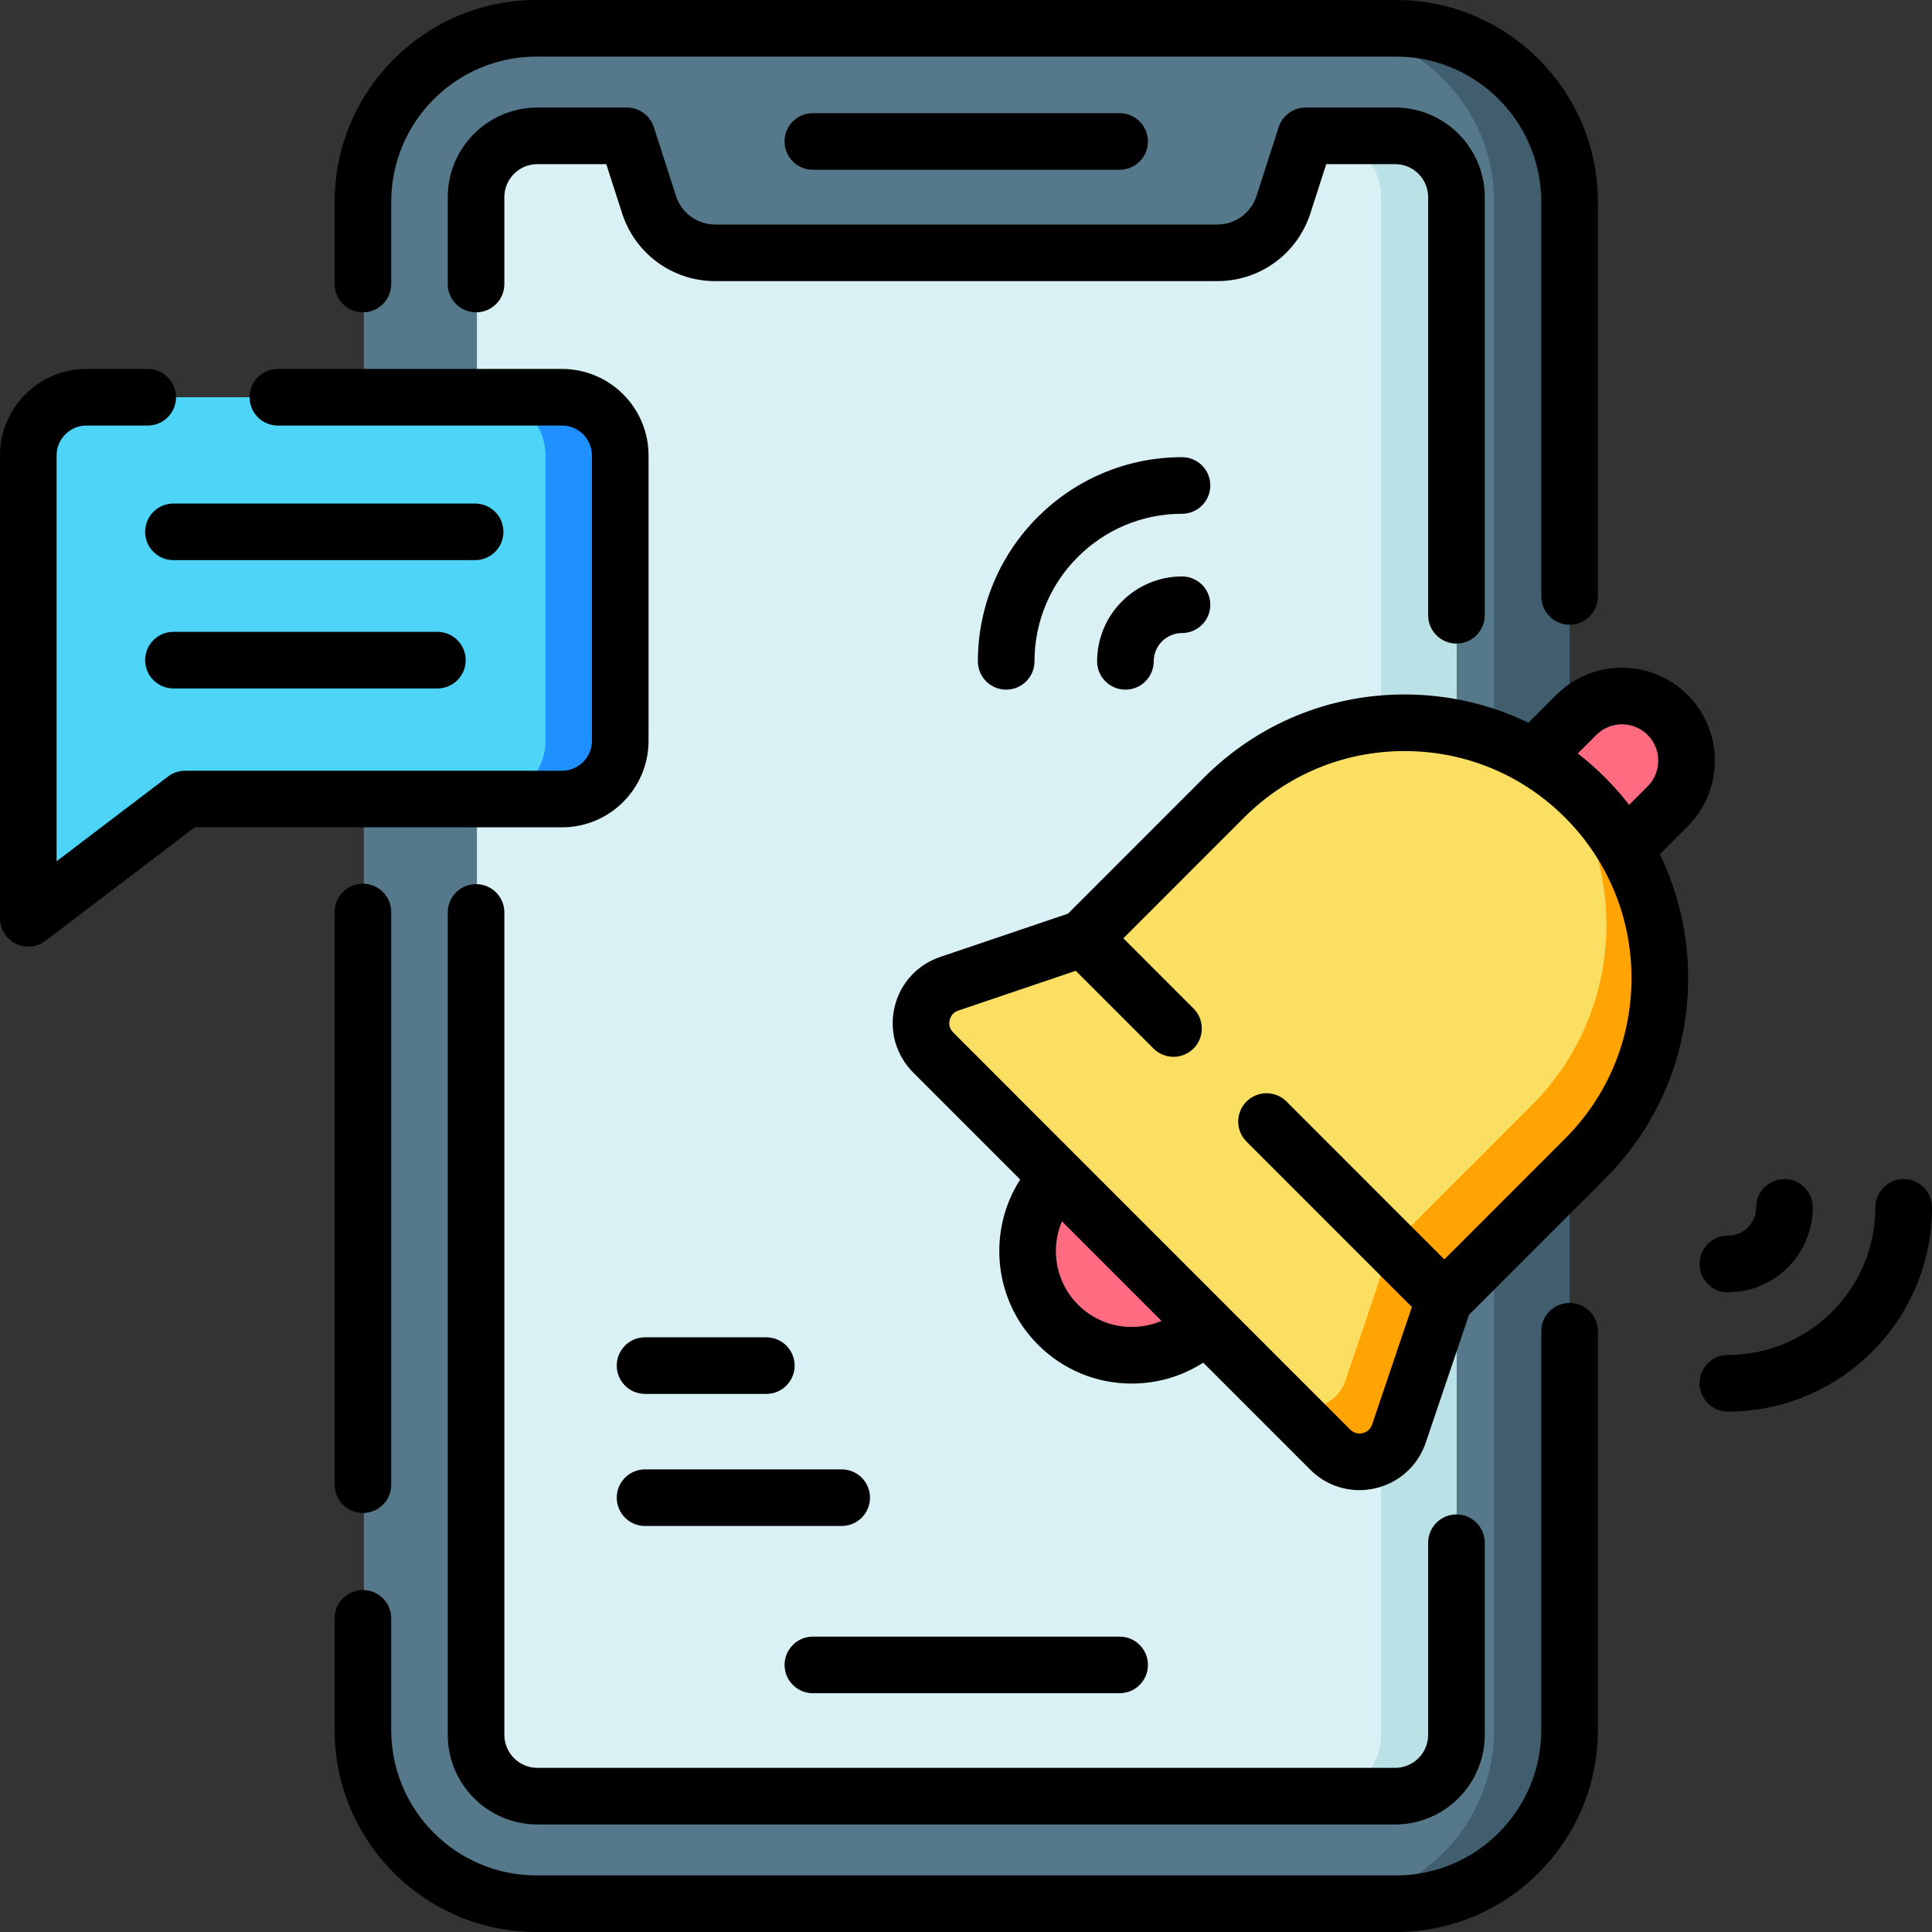 <svg id="Layer_1" enable-background="new 0 0 512 512" height="512" viewBox="0 0 512 512" width="512" xmlns="http://www.w3.org/2000/svg"><rect x="0" y="0" width="512" height="512" fill="#333333" stroke="none"/><g><g><g><path d="m415.958 53.5v405c0 25.41-20.57 46-45.94 46h-227.66c-25.36 0-45.93-20.59-45.93-46v-405c0-25.41 20.57-46 45.93-46h227.66c25.37 0 45.94 20.59 45.94 46z" fill="#56788b"/><path d="m415.958 53.5v405c0 25.41-20.57 46-45.94 46h-20c25.37 0 45.94-20.59 45.94-46v-405c0-25.41-20.57-46-45.94-46h20c25.37 0 45.94 20.59 45.94 46z" fill="#415e6f"/><path d="m385.998 52.26v407.48c0 8.98-7.27 16.26-16.23 16.26h-227.15c-8.97 0-16.23-7.28-16.23-16.26v-407.48c0-8.98 7.26-16.26 16.23-16.26h23.71l5.87 18.23c2.45 7.61 9.52 12.77 17.51 12.77h132.97c7.98 0 15.06-5.16 17.51-12.77l5.87-18.23h23.71c8.96 0 16.23 7.28 16.23 16.26z" fill="#d9f0f4"/><path d="m385.998 52.26v407.48c0 8.98-7.27 16.26-16.23 16.26h-20c8.96 0 16.23-7.28 16.23-16.26v-407.48c0-8.98-7.27-16.26-16.23-16.26h20c8.96 0 16.23 7.28 16.23 16.26z" fill="#bae1e5"/><path d="m164.568 120.7v75.62c0 8.52-6.9 15.43-15.41 15.43h-99.79l-41.55 31.61v-122.66c0-8.52 6.9-15.43 15.41-15.43h125.93c8.51 0 15.41 6.91 15.41 15.43z" fill="#4dd4f7"/><path d="m164.568 120.7v75.62c0 8.52-6.9 15.43-15.41 15.43h-20c8.51 0 15.41-6.91 15.41-15.43v-75.62c0-8.52-6.9-15.43-15.41-15.43h20c8.51 0 15.41 6.91 15.41 15.43z" fill="#1e90ff"/></g></g><g><path d="m441.945 189.47c-6.687-6.689-17.529-6.689-24.217 0l-11.323 11.327 24.217 24.224 11.323-11.327c6.687-6.69 6.687-17.535 0-24.224z" fill="#ff6b81"/><path d="m280.394 312.018c-10.78 10.784-10.78 28.267 0 39.051s28.259 10.784 39.039 0z" fill="#ff6b81"/><path d="m352.53 384.173-14.142-14.142-91.082-91.111c-5.77-5.77-3.479-15.599 4.25-18.208l35.539-12.049 37.3-37.3c24.013-24.027 61.589-26.205 88.063-6.562 2.659 1.966 5.197 4.151 7.602 6.555 13.209 13.223 19.813 30.533 19.813 47.857s-6.597 34.641-19.82 47.85l-37.293 37.307-12.021 35.539c-2.631 7.736-12.446 10.027-18.209 4.264z" fill="#fbdf63"/><path d="m352.53 384.173-14.086-14.086c5.777 5.692 15.528 3.394 18.151-4.32l12.021-35.539 37.293-37.307c13.223-13.209 19.82-30.526 19.82-47.85 0-14.17-4.426-28.341-13.272-40.27 2.659 1.966 5.197 4.151 7.602 6.555 13.209 13.223 19.813 30.533 19.813 47.857s-6.597 34.641-19.82 47.85l-37.293 37.307-12.021 35.539c-2.63 7.736-12.445 10.027-18.208 4.264z" fill="#ffa402"/></g></g><g><path d="m88.68 241.694v151.767c0 4.142 3.357 7.5 7.5 7.5s7.5-3.358 7.5-7.5v-151.767c0-4.142-3.357-7.5-7.5-7.5s-7.5 3.358-7.5 7.5z"/><path d="m415.955 345.295c-4.143 0-7.5 3.358-7.5 7.5v105.705c0 21.229-17.257 38.5-38.468 38.5h-227.84c-21.211 0-38.468-17.271-38.468-38.5v-29.632c0-4.142-3.357-7.5-7.5-7.5s-7.5 3.358-7.5 7.5v29.632c0 29.5 23.985 53.5 53.468 53.5h227.84c29.482 0 53.468-24 53.468-53.5v-105.705c0-4.142-3.357-7.5-7.5-7.5z"/><path d="m96.18 82.773c4.143 0 7.5-3.358 7.5-7.5v-21.773c0-21.229 17.257-38.5 38.468-38.5h227.84c21.211 0 38.468 17.271 38.468 38.5v104.554c0 4.142 3.357 7.5 7.5 7.5s7.5-3.358 7.5-7.5v-104.554c-.001-29.5-23.986-53.5-53.469-53.5h-227.84c-29.482 0-53.467 24-53.467 53.5v21.773c0 4.143 3.357 7.5 7.5 7.5z"/><path d="m385.976 170.554c4.143 0 7.5-3.358 7.5-7.5v-110.799c0-13.099-10.651-23.755-23.744-23.755h-23.728c-3.256 0-6.14 2.101-7.139 5.199l-5.877 18.232c-1.459 4.527-5.633 7.569-10.385 7.569h-133.073c-4.752 0-8.925-3.042-10.384-7.57l-5.877-18.231c-.999-3.098-3.883-5.199-7.139-5.199h-23.729c-13.092 0-23.743 10.657-23.743 23.755v23.018c0 4.142 3.357 7.5 7.5 7.5s7.5-3.358 7.5-7.5v-23.018c0-4.828 3.922-8.755 8.743-8.755h18.267l4.2 13.032c3.466 10.747 13.376 17.968 24.662 17.968h133.073c11.287 0 21.197-7.221 24.662-17.967l4.2-13.033h18.266c4.821 0 8.744 3.928 8.744 8.755v110.798c.001 4.143 3.358 7.501 7.501 7.501z"/><path d="m126.159 234.301c-4.143 0-7.5 3.358-7.5 7.5v217.943c0 13.099 10.651 23.755 23.743 23.755h227.329c13.093 0 23.744-10.657 23.744-23.755v-50.904c0-4.142-3.357-7.5-7.5-7.5s-7.5 3.358-7.5 7.5v50.905c0 4.828-3.923 8.755-8.744 8.755h-227.329c-4.821 0-8.743-3.928-8.743-8.755v-217.944c0-4.142-3.357-7.5-7.5-7.5z"/><path d="m296.715 44.986c4.143 0 7.5-3.358 7.5-7.5s-3.357-7.5-7.5-7.5h-81.295c-4.143 0-7.5 3.358-7.5 7.5s3.357 7.5 7.5 7.5z"/><path d="m296.715 433.723h-81.295c-4.143 0-7.5 3.358-7.5 7.5s3.357 7.5 7.5 7.5h81.295c4.143 0 7.5-3.358 7.5-7.5s-3.358-7.5-7.5-7.5z"/><path d="m171.872 196.319v-75.617c0-12.643-10.281-22.929-22.918-22.929h-75.308c-4.143 0-7.5 3.358-7.5 7.5s3.357 7.5 7.5 7.5h75.308c4.366 0 7.918 3.557 7.918 7.929v75.617c0 4.372-3.552 7.929-7.918 7.929h-99.868c-1.64 0-3.234.537-4.539 1.529l-29.547 22.464v-107.539c0-4.372 3.552-7.929 7.918-7.929h16.233c4.143 0 7.5-3.358 7.5-7.5s-3.357-7.5-7.5-7.5h-16.233c-12.637 0-22.918 10.286-22.918 22.929v122.662c0 2.85 1.615 5.453 4.168 6.719 1.056.523 2.196.781 3.331.781 1.61 0 3.21-.518 4.54-1.529l39.574-30.086h97.341c12.637-.001 22.918-10.287 22.918-22.93z"/><path d="m133.407 140.944c0-4.142-3.357-7.5-7.5-7.5h-79.943c-4.143 0-7.5 3.358-7.5 7.5s3.357 7.5 7.5 7.5h79.943c4.143 0 7.5-3.358 7.5-7.5z"/><path d="m45.964 167.444c-4.143 0-7.5 3.358-7.5 7.5s3.357 7.5 7.5 7.5h69.951c4.143 0 7.5-3.358 7.5-7.5s-3.357-7.5-7.5-7.5z"/><path d="m447.248 218.997c9.6-9.603 9.6-25.227 0-34.83-4.65-4.652-10.835-7.214-17.412-7.214s-12.762 2.562-17.413 7.215l-7.376 7.379c-10.099-4.912-21.261-7.506-32.821-7.506-20.072 0-38.943 7.819-53.136 22.017l-36.058 36.068-33.878 11.477c-6.102 2.063-10.62 7.04-12.087 13.313-1.468 6.278.378 12.749 4.938 17.309l28.354 28.363c-8.714 13.586-7.137 31.913 4.731 43.783 6.63 6.633 15.446 10.286 24.823 10.286 6.824 0 13.351-1.935 18.954-5.545l28.353 28.362c3.524 3.525 8.192 5.427 13.032 5.427 1.411 0 2.837-.162 4.252-.492 6.277-1.464 11.262-5.982 13.332-12.087.001-.002.001-.003.002-.005l11.465-33.882 36.056-36.067c14.195-14.189 22.013-33.066 22.013-53.156 0-11.564-2.593-22.73-7.504-32.833zm-24.217-24.225c1.818-1.818 4.234-2.82 6.805-2.82s4.986 1.001 6.805 2.82c3.753 3.754 3.753 9.864 0 13.619l-4.902 4.903c-1.955-2.525-4.083-4.943-6.377-7.238s-4.71-4.423-7.234-6.378zm-123.118 156.885c-5.37 0-10.418-2.092-14.216-5.89-5.966-5.968-7.392-14.785-4.277-22.114l26.391 26.399c-2.464 1.052-5.138 1.605-7.898 1.605zm114.841-49.897-31.988 31.997-41.825-41.838c-2.927-2.929-7.676-2.93-10.606-.001-2.929 2.929-2.93 7.677-.001 10.607l43.832 43.845-10.534 31.133c-.547 1.613-1.822 2.132-2.533 2.298-.709.166-2.074.263-3.27-.932l-105.217-105.249c-1.204-1.205-1.105-2.578-.939-3.289.166-.708.684-1.977 2.29-2.52l31.127-10.545 20.598 20.605c1.464 1.465 3.384 2.198 5.304 2.198 1.919 0 3.838-.732 5.303-2.196 2.929-2.929 2.93-7.677.001-10.606l-18.593-18.599 31.995-32.005c11.36-11.363 26.464-17.622 42.528-17.622 10.72 0 21.012 2.787 30.05 8.018.219.145.443.276.673.395 4.25 2.535 8.215 5.616 11.806 9.208 3.595 3.597 6.679 7.568 9.215 11.827.115.219.24.434.378.643 5.235 9.045 8.025 19.348 8.025 30.079-.001 16.081-6.258 31.192-17.619 42.549z"/><path d="m313.244 152.764c-12.404 0-22.495 10.093-22.495 22.5 0 4.142 3.357 7.5 7.5 7.5s7.5-3.358 7.5-7.5c0-4.136 3.362-7.5 7.495-7.5 4.143 0 7.5-3.358 7.5-7.5s-3.357-7.5-7.5-7.5z"/><path d="m313.244 121.155c-29.827 0-54.094 24.273-54.094 54.109 0 4.142 3.357 7.5 7.5 7.5s7.5-3.358 7.5-7.5c0-21.565 17.537-39.109 39.094-39.109 4.143 0 7.5-3.358 7.5-7.5s-3.357-7.5-7.5-7.5z"/><path d="m450.405 334.969c0 4.142 3.357 7.5 7.5 7.5 12.404 0 22.496-10.093 22.496-22.5 0-4.142-3.357-7.5-7.5-7.5s-7.5 3.358-7.5 7.5c0 4.136-3.362 7.5-7.496 7.5-4.142 0-7.5 3.358-7.5 7.5z"/><path d="m504.5 312.469c-4.143 0-7.5 3.358-7.5 7.5 0 21.564-17.538 39.108-39.095 39.108-4.143 0-7.5 3.358-7.5 7.5s3.357 7.5 7.5 7.5c29.828 0 54.095-24.273 54.095-54.108 0-4.142-3.357-7.5-7.5-7.5z"/><path d="m170.944 369.401h32.143c4.143 0 7.5-3.358 7.5-7.5s-3.357-7.5-7.5-7.5h-32.143c-4.143 0-7.5 3.358-7.5 7.5s3.358 7.5 7.5 7.5z"/><path d="m223.058 389.401h-52.113c-4.143 0-7.5 3.358-7.5 7.5s3.357 7.5 7.5 7.5h52.113c4.143 0 7.5-3.358 7.5-7.5s-3.358-7.5-7.5-7.5z"/></g></svg>